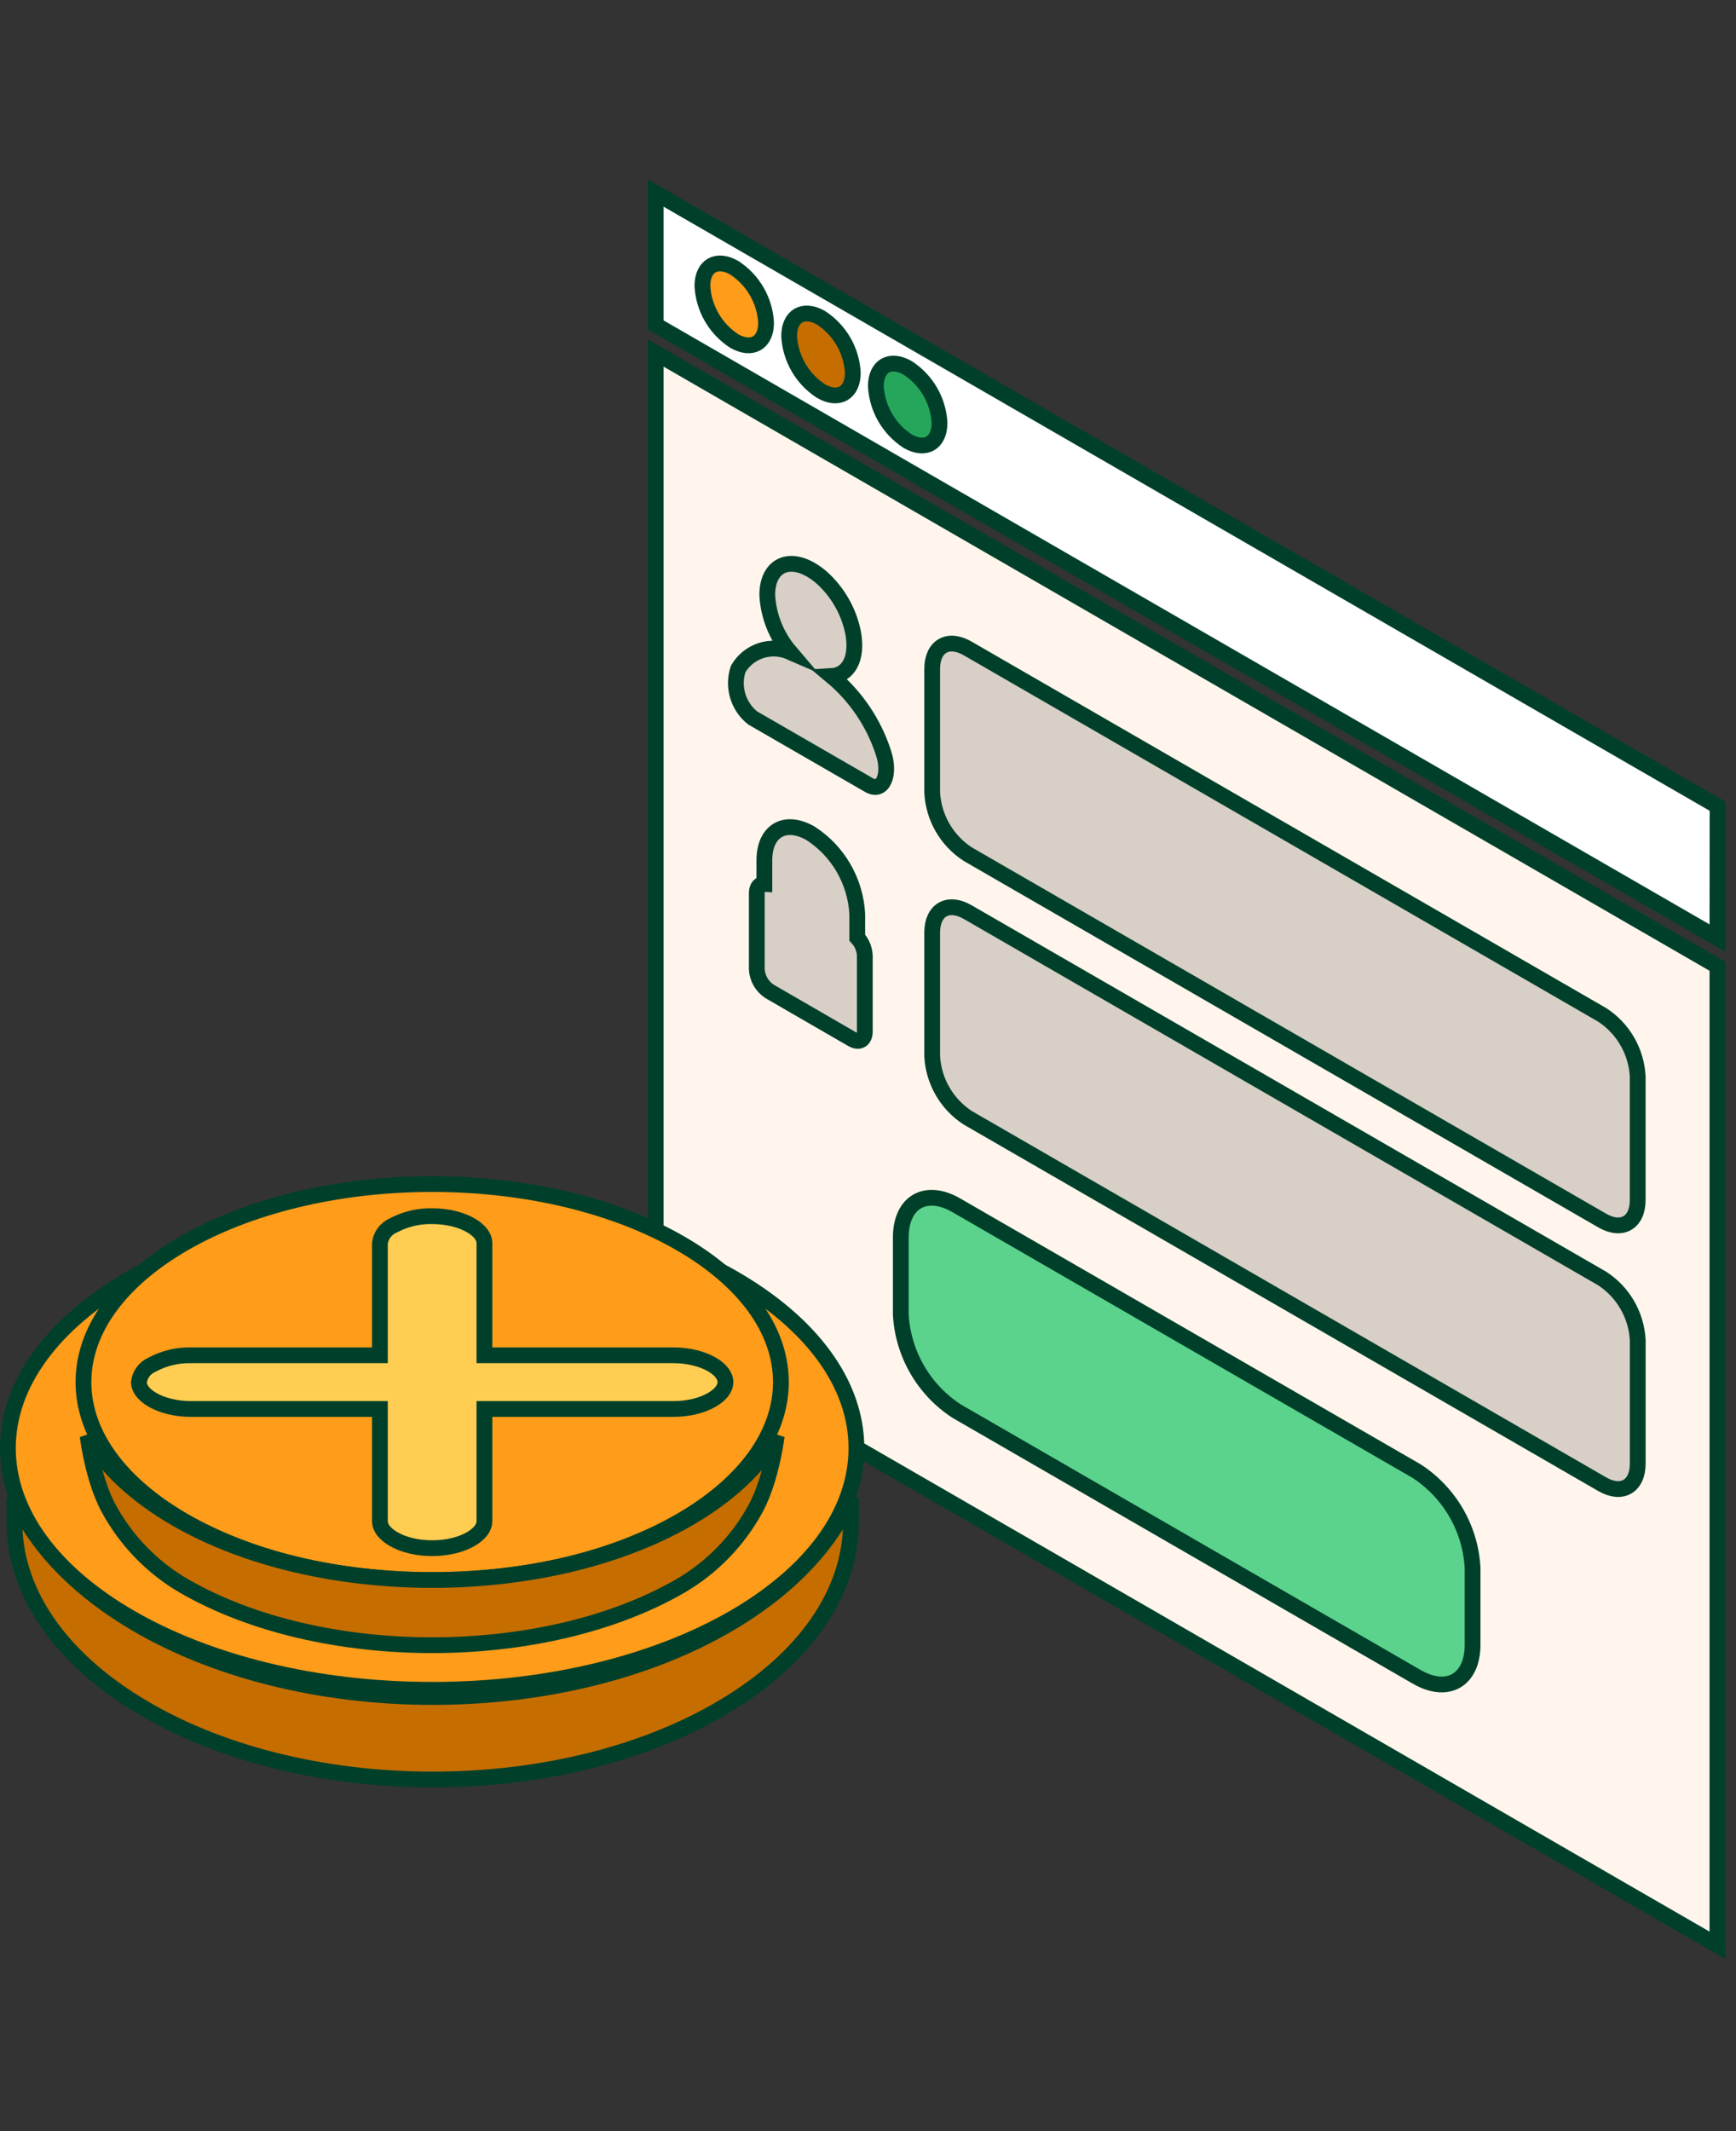 <svg width="110" height="135" viewBox="0 0 110 135" fill="none" xmlns="http://www.w3.org/2000/svg">
<rect x="0" y="0" width="110" height="135" fill="#333333" stroke="none"/>
<path d="M108.823 123.227L41.547 84.382V22.36L108.823 61.206V123.227Z" fill="#FFF5EC" stroke="#00402A" stroke-miterlimit="10"/>
<path d="M108.831 51.072L41.547 12.227V20.586L108.823 59.423L108.831 51.072Z" fill="white" stroke="#00402A" stroke-miterlimit="10"/>
<path d="M89.77 106.223L60.607 89.385C59.578 88.713 58.723 87.808 58.109 86.743C57.496 85.678 57.142 84.483 57.077 83.256V78.402C57.077 76.144 58.662 75.23 60.607 76.358L89.77 93.195C90.8 93.867 91.658 94.772 92.273 95.837C92.888 96.902 93.243 98.097 93.309 99.325V104.179C93.309 106.437 91.725 107.351 89.77 106.223Z" fill="#5BD38C" stroke="#00402A" stroke-miterlimit="10"/>
<path d="M101.523 80.991L61.315 57.778C60.072 57.06 59.067 57.642 59.067 59.076V66.912C59.109 67.693 59.335 68.452 59.726 69.128C60.117 69.805 60.662 70.38 61.316 70.806L101.525 94.021C102.765 94.737 103.773 94.155 103.773 92.721V84.887C103.73 84.106 103.505 83.347 103.114 82.67C102.723 81.993 102.178 81.418 101.523 80.991Z" fill="#D8CFC7" stroke="#00402A" stroke-miterlimit="10"/>
<path d="M101.523 64.29L61.315 41.077C60.072 40.359 59.067 40.941 59.067 42.375V50.209C59.109 50.99 59.334 51.749 59.725 52.426C60.115 53.103 60.66 53.678 61.315 54.105L101.523 77.318C102.765 78.035 103.771 77.454 103.771 76.02V68.185C103.729 67.405 103.504 66.645 103.113 65.969C102.723 65.292 102.178 64.716 101.523 64.29Z" fill="#D8CFC7" stroke="#00402A" stroke-miterlimit="10"/>
<path d="M54.319 57.896V59.396C54.606 59.703 54.775 60.101 54.797 60.521V65.361C54.797 65.875 54.437 66.082 53.991 65.826L48.759 62.8C48.525 62.647 48.33 62.441 48.19 62.199C48.05 61.956 47.969 61.684 47.954 61.405V56.57C47.954 56.191 48.151 55.98 48.433 55.996V54.497C48.433 52.62 49.751 51.859 51.376 52.799C52.233 53.357 52.946 54.109 53.457 54.995C53.969 55.881 54.264 56.875 54.319 57.896Z" fill="#D8CFC7" stroke="#00402A" stroke-miterlimit="10"/>
<path d="M52.692 42.827C53.726 42.768 54.373 41.76 54.052 40.052C53.774 38.7 53.066 37.475 52.034 36.56C50.225 35.033 48.617 35.679 48.617 37.688C48.686 39.018 49.191 40.288 50.056 41.301C49.472 41.047 48.816 41.016 48.212 41.214C47.607 41.412 47.096 41.824 46.776 42.373C46.591 42.922 46.58 43.515 46.743 44.07C46.907 44.626 47.237 45.117 47.69 45.479L55.066 49.736C55.942 50.24 56.436 49.063 55.98 47.689C55.365 45.791 54.225 44.105 52.692 42.827Z" fill="#D8CFC7" stroke="#00402A" stroke-miterlimit="10"/>
<path d="M48.542 20.442C48.542 21.724 47.643 22.244 46.525 21.603C45.938 21.223 45.45 20.709 45.099 20.104C44.749 19.499 44.546 18.82 44.507 18.121C44.507 16.84 45.407 16.321 46.525 16.961C47.111 17.342 47.6 17.855 47.95 18.46C48.301 19.065 48.504 19.744 48.542 20.442Z" fill="#FF9C1A" stroke="#00402A" stroke-miterlimit="10"/>
<path d="M54.038 23.612C54.038 24.895 53.137 25.415 52.021 24.774C51.434 24.393 50.946 23.879 50.596 23.274C50.245 22.669 50.042 21.99 50.003 21.292C50.003 20.011 50.903 19.492 52.021 20.132C52.607 20.513 53.095 21.026 53.446 21.631C53.797 22.236 53.999 22.915 54.038 23.612Z" fill="#C66D00" stroke="#00402A" stroke-miterlimit="10"/>
<path d="M59.533 26.787C59.533 28.069 58.633 28.589 57.515 27.947C56.928 27.566 56.44 27.053 56.089 26.448C55.739 25.843 55.536 25.164 55.498 24.466C55.498 23.185 56.397 22.666 57.515 23.306C58.101 23.687 58.59 24.2 58.94 24.805C59.291 25.41 59.494 26.089 59.533 26.787Z" fill="#26A65B" stroke="#00402A" stroke-miterlimit="10"/>
<path d="M8.587 107.889L8.587 107.889C3.414 104.675 0.916 100.519 0.916 96.453V94.869C2.161 97.696 4.558 100.338 8.059 102.513L8.059 102.513C13.431 105.848 20.438 107.501 27.419 107.501C34.399 107.501 41.405 105.848 46.773 102.513C50.274 100.338 52.672 97.695 53.916 94.867V96.453C53.916 100.523 51.418 104.675 46.245 107.889C41.067 111.105 34.253 112.727 27.414 112.727C20.574 112.727 13.762 111.105 8.587 107.889Z" fill="#C66D00" stroke="#00402A"/>
<path d="M54.266 91.735C54.266 95.846 51.375 99.664 46.496 102.481C41.629 105.291 34.873 107.045 27.383 107.045C19.893 107.045 13.137 105.291 8.27 102.481C3.391 99.664 0.5 95.846 0.5 91.735C0.5 87.623 3.391 83.806 8.27 80.988C13.137 78.178 19.893 76.425 27.383 76.425C34.873 76.425 41.629 78.178 46.496 80.988C51.375 83.806 54.266 87.623 54.266 91.735Z" fill="#FF9C1A" stroke="#00402A"/>
<path d="M49.481 87.554C49.481 90.902 47.126 94.029 43.113 96.346C39.112 98.656 33.553 100.1 27.384 100.1C21.216 100.1 15.656 98.656 11.656 96.346C7.642 94.029 5.288 90.902 5.288 87.554C5.288 84.205 7.642 81.079 11.656 78.761C15.656 76.452 21.216 75.007 27.384 75.007C33.553 75.007 39.112 76.452 43.113 78.761C47.126 81.079 49.481 84.205 49.481 87.554Z" fill="#FF9C1A" stroke="#00402A"/>
<path d="M5.549 90.965C6.675 92.904 8.554 94.696 11.155 96.198C15.661 98.799 21.536 100.086 27.384 100.086C33.231 100.086 39.106 98.799 43.612 96.198C46.212 94.7 48.091 92.907 49.217 90.968C49.184 91.204 49.146 91.441 49.104 91.677C48.846 93.135 48.435 94.525 47.894 95.527C46.785 97.582 45.13 99.29 43.112 100.464C38.793 102.958 33.102 104.218 27.384 104.218C21.665 104.218 15.974 102.958 11.655 100.464C9.637 99.29 7.982 97.582 6.873 95.527C6.332 94.525 5.921 93.135 5.663 91.677C5.621 91.44 5.583 91.202 5.549 90.965Z" fill="#C66D00" stroke="#00402A"/>
<path d="M30.695 85.353V85.853H31.195H42.657C43.639 85.853 44.502 86.084 45.103 86.43C45.717 86.784 45.969 87.199 45.969 87.554C45.969 87.908 45.717 88.323 45.103 88.677C44.502 89.025 43.639 89.255 42.657 89.255H31.195H30.695V89.755V96.372C30.695 96.727 30.443 97.142 29.829 97.496C29.229 97.843 28.366 98.073 27.384 98.073C26.403 98.073 25.54 97.843 24.939 97.496C24.325 97.141 24.072 96.726 24.072 96.372V89.755V89.255H23.572H12.11C11.129 89.255 10.265 89.024 9.665 88.677C9.064 88.33 8.809 87.925 8.799 87.576C8.826 87.338 8.913 87.111 9.053 86.917C9.198 86.715 9.393 86.555 9.619 86.454L9.635 86.447L9.65 86.439C10.403 86.037 11.247 85.836 12.1 85.853L12.1 85.853H12.11H23.572H24.072V85.353V78.767C24.099 78.528 24.187 78.3 24.327 78.105C24.472 77.903 24.667 77.743 24.893 77.642L24.909 77.635L24.924 77.627C25.677 77.225 26.521 77.024 27.374 77.041L27.374 77.041H27.384C28.365 77.041 29.228 77.272 29.829 77.619C30.443 77.973 30.695 78.388 30.695 78.742V85.353Z" fill="#FFCD52" stroke="#00402A"/>
</svg>
